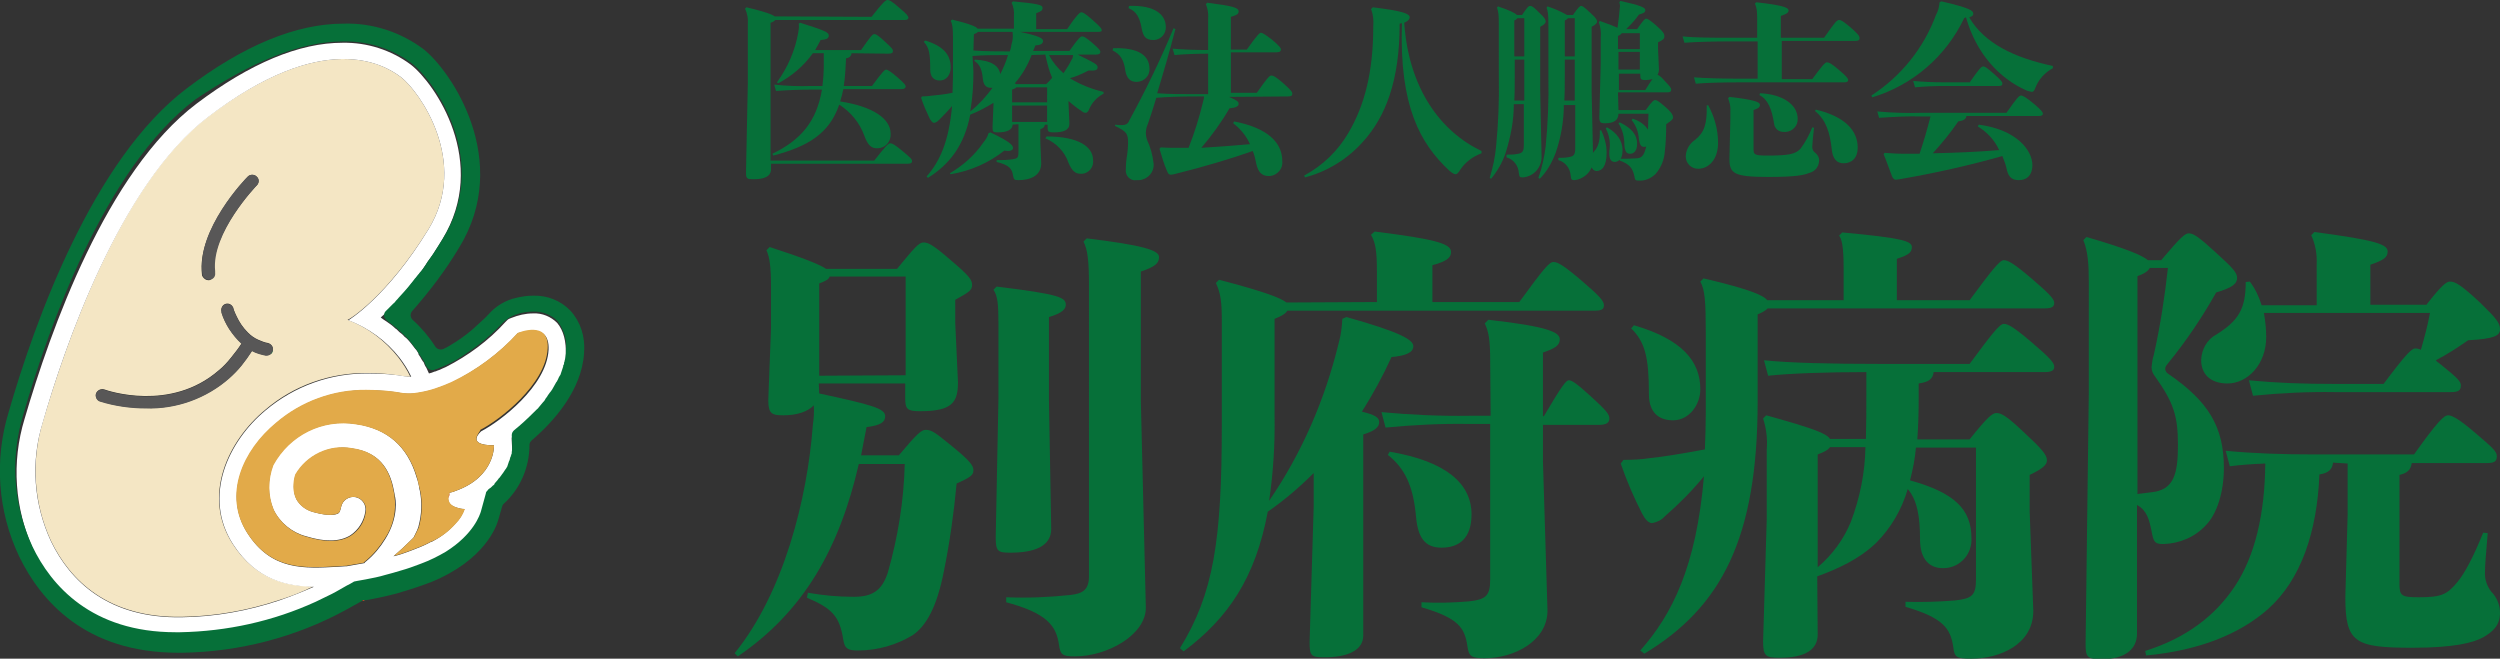 <?xml version="1.0" encoding="utf-8"?>
<!-- Generator: Adobe Illustrator 26.0.3, SVG Export Plug-In . SVG Version: 6.00 Build 0)  -->
<svg version="1.1" id="レイヤー_1" xmlns="http://www.w3.org/2000/svg" xmlns:xlink="http://www.w3.org/1999/xlink" x="0px"
	 y="0px" viewBox="0 0 549.6 144.8" style="enable-background:new 0 0 549.6 144.8;" xml:space="preserve">
<rect x="0" y="0" width="549.6" height="144.8" fill="#333333" stroke="none"/>
<style type="text/css">
	.st0{fill:#067039;}
	.st1{fill:#F4E6C4;}
	.st2{fill:#E2A64A;}
	.st3{fill:#067039;}
	.st4{fill:#FFFFFF;}
	.st5{fill:#D61518;}
	.st6{fill:#E2AA49;}
	.st7{fill:#585757;}
</style>
<g id="レイヤー_2_00000183216395993555407080000014879398033490797988_">
	<g id="レイヤー_1-2">
		<g>
			<path class="st0" d="M191.6,3.7c2.5-3.2,3.1-3.7,3.5-3.7s0.9,0.2,2.7,1.8c1.6,1.3,1.9,1.8,1.9,2.1s-0.2,0.5-0.9,0.5h-28.4
				c-0.1,0.2-0.4,0.4-1,0.6v30.3h22.8c2.5-3.2,3.1-3.8,3.5-3.8s0.9,0.2,2.7,1.7s2.1,1.8,2.1,2.2s-0.2,0.6-1,0.6h-30v1.2
				c0,1.6-1.5,2.2-3.8,2.2c-1.5,0-1.7-0.1-1.7-1.5l0.4-19.6v-13c0.1-1.2-0.1-2.3-0.6-3.4l0.3-0.3c4.2,1,5.7,1.6,6.2,2L191.6,3.7z
				 M187.2,11.7c0,0.6-0.6,1.1-1.2,1.1c-0.1,2-0.2,4.1-0.5,6.1h6.2c2.2-3,2.8-3.6,3.1-3.6s1,0.4,2.5,1.7c1.5,1.3,1.8,1.7,1.8,2
				s-0.2,0.6-1,0.6h-12.7c-0.2,0.9-0.4,1.8-0.7,2.7c7.2,1.1,11.1,3.8,11.1,7.1c0.1,1.7-1.1,3.1-2.8,3.2c-0.1,0-0.1,0-0.2,0
				c-1.2,0-2-0.6-2.8-2.8c-1-2.8-3-5.2-5.5-6.8c-2.2,6.4-6.9,9.2-14.5,11.2l-0.2-0.4c6.2-3,9.7-7,10.9-14.1h-2.3
				c-2.6,0-5.2,0.1-7.8,0.3l-0.4-1.4c2.7,0.3,5.5,0.4,8.2,0.3h2.4c0.2-1.6,0.3-3.1,0.3-4.7c0-0.8,0-1.6,0-2.5h-2.4
				c-2,2.8-4.6,5-7.6,6.6l-0.3-0.2c2.4-3.3,4-7,4.7-11c0.1-0.6,0.2-1.3,0.1-1.9l0.3-0.2c5.4,1.7,6.3,2.1,6.3,2.8s-0.6,0.9-1.8,1
				c-0.4,0.8-0.8,1.5-1.2,2.2h10.1c2.1-3,2.5-3.5,2.9-3.5s0.9,0.3,2.4,1.7s1.7,1.6,1.7,2s-0.2,0.6-1,0.6L187.2,11.7z"/>
			<path class="st0" d="M222.6,27.4c0,1.2-1.4,1.7-3.2,1.7c-1.1,0-1.2-0.1-1.2-1.2l0.2-4.8v-0.5c-1.6,1-3.3,1.9-5.1,2.6
				c-1.3,6.7-4.5,10.9-9.3,13.9l-0.3-0.3c2.8-3.2,4.9-7.5,5.6-15.5c-1,1.2-1.9,2.1-2.9,3.1c-0.3,0.3-0.7,0.6-1.1,0.6
				c-0.3,0-0.6-0.4-0.9-0.9c-0.7-1.5-1.4-3-1.9-4.6l0.2-0.3c0.8,0,1.6-0.1,2.4-0.2c0.8-0.1,2.4-0.2,4.3-0.6c0-1.1,0.1-2.3,0.1-3.5
				V8.2c0-1.9-0.1-2.9-0.5-3.6l0.3-0.3c4.1,1,5.4,1.6,5.6,2h8V3.5c0.1-1-0.1-2-0.5-2.9l0.3-0.3c5.5,0.5,6.5,0.8,6.5,1.4
				s-0.3,0.8-1.4,1.2v3.5h6.8c2-3,2.8-3.7,3.1-3.7s0.7,0.1,2.5,1.7s2,1.9,2,2.2S242.1,7,241.4,7h-17.2c4.2,0.9,5.1,1.4,5.1,2
				s-0.5,0.9-1.7,1c-0.1,0.4-0.3,0.8-0.5,1.2h8c2.1-3,2.5-3.2,2.8-3.2s0.8,0.2,2.2,1.4c1.6,1.4,1.8,1.7,1.8,2s-0.2,0.6-1,0.6h-4
				c3.9,1.9,4.4,2.2,4.4,2.8s-0.5,0.8-2,0.7c-1.3,0.7-2.7,1.3-4.1,1.7c2.3,1.4,4.8,2.4,7.4,3v0.4c-1.5,0.8-2.6,2-3.2,3.5
				c-0.2,0.5-0.5,0.7-0.7,0.7c-0.3,0-0.6-0.1-0.8-0.3c-1.1-0.7-2.1-1.5-3-2.3v0.5l0.2,4.5c0,1.4-1.3,1.9-3.4,1.9
				c-1.3,0-1.4-0.2-1.4-1.2v-0.5h-0.6c-0.1,0.5-0.3,0.8-1,1V31l0.2,4.9c0,2.8-2.5,3.7-5,3.7c-0.9,0-1-0.1-1.2-1
				c-0.2-1.5-0.8-2.3-3.6-3v-0.4c1.5,0,2.2,0,3.6-0.2c1-0.2,1.2-0.3,1.2-1.7v-6L222.6,27.4z M203.4,8.9c4.2,1.3,5.6,3.3,5.6,5.9
				c0,1.6-0.9,2.9-2.4,2.9c-1.3,0-2.1-0.8-2.1-2.4c0-3.4-0.2-4.8-1.4-6.1L203.4,8.9z M208.8,38.1c2.9-1.7,5.5-4,7.4-6.8
				c0.5-0.6,0.9-1.2,1.1-2l0.4-0.2c4.1,1.9,5,2.8,5,3.4s-0.7,0.8-1.9,0.6c-3.4,2.7-7.5,4.5-11.8,5.2L208.8,38.1z M214,15.8
				c0,2.9-0.2,5.8-0.7,8.7c1.9-1.5,3.5-3.3,4.9-5.2c-0.1,0-0.2,0-0.4,0c-0.9,0-1.5-0.5-1.7-1.7c-0.2-2.2-0.6-3.4-1.9-4.2l0.1-0.3
				c3.6,0.2,5.3,1.3,5.6,3.2c0.7-1.4,1.3-2.8,1.7-4.2c-2.6,0-5.2,0-7.8,0.2L214,15.8z M214,11.1c2.7,0.2,5.3,0.2,8,0.2
				c0.2-0.5,0.3-1.1,0.4-1.7c0.3-0.8,0.3-1.7,0.2-2.6H215c-0.3,0.3-0.6,0.4-0.9,0.5L214,11.1z M230.2,19.2h-6.8
				c-0.1,0.2-0.4,0.3-0.9,0.5v2.8h7.7V19.2z M222.5,23.2v3.6h7.7v-3.6L222.5,23.2z M226.8,12.1c-0.9,2.3-2.1,4.4-3.7,6.2
				c0.1,0.1,0.2,0.1,0.3,0.2h6.6c0.6-0.6,1-1,1.3-1.4c-0.7-1.6-1.1-3.3-1.5-5.1L226.8,12.1z M230.1,30c6.9,0,10.2,2.2,10.2,5.2
				c0.2,1.4-0.8,2.8-2.3,3c-0.1,0-0.3,0-0.4,0c-1.1,0-1.9-0.5-2.7-2.4c-0.8-2.4-2.7-4.4-5.1-5.4L230.1,30z M230.6,12.1
				c0.8,1.5,1.9,2.9,3.2,4c0.7-1,1.3-2,1.8-3c0.2-0.3,0.3-0.6,0.3-1H230.6z"/>
			<path class="st0" d="M244.7,10.6c5.7-0.2,8,1.7,8,4.5c0.1,1.5-1.1,2.8-2.7,2.9c-0.1,0-0.2,0-0.2,0c-1.3,0-2.1-0.8-2.4-2.4
				c-0.3-2.4-1.1-3.7-2.8-4.5L244.7,10.6z M270.2,21.3c1.6,0.7,2.1,1,2.1,1.5s-0.5,0.9-2,1c-1.8,3.1-3.9,6-6.2,8.7
				c3.6-0.2,7.1-0.5,10.7-0.8c-0.8-1.8-2.1-3.4-3.7-4.6l0.2-0.4c7.3,1.4,10.6,4.6,10.6,8.7c0.2,1.6-1,3.1-2.7,3.3
				c-0.1,0-0.2,0-0.3,0c-1.5,0-2.3-0.9-2.7-2.6c-0.2-1-0.4-2-0.8-2.9c-5.1,1.8-10.9,3.5-16.9,5c-0.4,0.1-0.7,0.2-1.1,0.2
				c-0.4,0-0.6-0.2-0.8-0.7c-0.7-1.6-1.2-3.3-1.7-5l0.3-0.3c1.2,0.1,2.5,0.1,4,0.1c0.7,0,1.4,0,2.1,0c1.3-3.3,2.4-6.8,3.2-10.2
				c0.1-0.4,0.2-0.7,0.2-1.1H263c-3.4,0-6.4,0.1-8.8,0.3c-0.6,2-1.2,3.9-1.8,5.6c-0.3,0.7-0.5,1.4-0.5,2.1c0,0.5,0.1,0.9,0.2,1.4
				c0.8,1.7,1.3,3.5,1.5,5.3c0.2,1.9-1.2,3.5-3.1,3.7c-0.2,0-0.4,0-0.6,0c-1.2,0.2-2.2-0.6-2.4-1.8c0-0.2,0-0.3,0-0.5
				c0-1.1,0.1-2.2,0.3-3.3c0.1-0.8,0.2-1.7,0.2-2.5c0-2-0.2-2.6-2.9-3.8l0.1-0.3c0.5,0.1,1.1,0.1,1.6,0.1c0.6,0,1.2-0.3,1.4-0.9
				c3.6-6.6,6.9-13.4,9.8-20.4l0.4,0.2c-1.4,5.4-2.8,10.1-4,14.1c2.5,0.2,5.3,0.2,8.4,0.2h2.8v-8.9c-2.7,0-5.1,0.1-7.4,0.3l-0.4-1.4
				c2.4,0.2,5,0.3,7.8,0.3V4.1c0.1-1.1-0.1-2.2-0.5-3.2l0.3-0.3c5.6,0.7,6.9,1.1,6.9,1.9c0,0.5-0.3,0.8-1.7,1.2v7.2h3.5
				c2.2-3.1,2.8-3.7,3.1-3.7s1,0.4,2.4,1.5c1.8,1.5,2,1.9,2,2.2s-0.2,0.6-1,0.6h-10v8.9h5.7c2.3-3.3,2.8-3.8,3.2-3.8s1,0.3,2.5,1.6
				c1.8,1.6,2.1,2,2.1,2.4s-0.2,0.6-1,0.6L270.2,21.3z M248.2,1.3c5.7-0.2,8.1,1.9,8.1,4.7c0,1.5-1.1,2.7-2.6,2.8c0,0-0.1,0-0.1,0
				c-1.8,0-2.3-0.9-2.6-2.5c-0.4-2.3-1.1-3.8-2.9-4.5L248.2,1.3z"/>
			<path class="st0" d="M301.8,1.6c6.5,0.8,8.1,1.4,8.1,2.2c0,0.4-0.4,0.9-1.2,1.2c1,14.5,8,23.9,17,28.2v0.5
				c-1.9,0.7-3.5,1.9-4.6,3.5c-0.5,0.8-0.8,1.1-1.1,1.1s-0.7-0.2-1.4-0.8c-6.3-5.9-11-14-10.4-32.4l-0.5,0.1c0,12.6-3.1,20.5-8.1,26
				c-3.4,3.8-7.8,6.5-12.7,7.8l-0.2-0.4c4.1-2.2,7.5-5.5,9.8-9.5c3.5-6,5.4-13.3,5.4-23.3c0.1-1.3,0-2.6-0.5-3.8L301.8,1.6z"/>
			<path class="st0" d="M332.8,22.9c0,3.6-0.7,7.2-1.8,10.7c-0.7,2.1-1.8,4-3.2,5.7l-0.3-0.2c0.7-2.3,1.2-4.6,1.4-6.9
				c0.5-5.1,0.7-10.2,0.6-15.3V5.6c0-2.5-0.1-3.1-0.4-3.9l0.2-0.3c2.7,0.9,3.8,1.5,4.2,1.9h1.1c1.1-1.6,1.4-2,1.8-2s0.7,0.2,2,1.5
				c1.1,1,1.4,1.5,1.4,1.9s-0.3,0.7-1.2,1.2v14.1l0.3,14.5c0,2.3-1.7,4.3-4.1,4.5c-0.7,0-0.8-0.1-0.9-1c-0.1-1.6-1.2-3-2.7-3.4V34
				c0.9,0,1.7,0,2.6-0.2c0.9-0.2,1.2-0.5,1.2-2v-8.9H332.8z M335.1,13.1H333v3.4c0,2.1,0,4-0.1,5.6h2.2L335.1,13.1z M335.1,4h-1.5
				c-0.2,0.2-0.4,0.4-0.7,0.5v7.9h2.2V4z M343.8,22.9c0,3.6-0.6,7.2-1.8,10.7c-0.8,2.1-1.9,4.1-3.5,5.7l-0.3-0.2
				c0.8-2.2,1.3-4.6,1.6-6.9c0.5-5.1,0.7-10.2,0.6-15.3V5.6c0-2.5-0.1-3.1-0.4-3.9l0.2-0.3c1.5,0.5,2.9,1.1,4.3,1.9h1.3
				c1.1-1.6,1.5-2,1.8-2s0.6,0.2,2,1.5c1.1,1,1.5,1.5,1.5,1.9s-0.3,0.7-1.2,1.2v14.1l0.3,13.6c0.1-0.1,0.2-0.2,0.3-0.4
				c0.8-0.8,1.3-2.3,1.2-4.5l0.3-0.1c0.7,1.5,1.2,3.2,1.2,4.9c0,3.1-1,4.1-2.3,4.1c-0.5-0.1-0.8-0.4-1-0.8c-0.6,1.5-2.1,2.6-3.7,2.8
				c-0.7,0-0.8-0.1-0.9-1c-0.1-1.6-1.2-3-2.7-3.4v-0.5c0.8,0,1.6,0,2.5-0.2c0.9-0.2,1.2-0.5,1.2-2v-9.4H343.8z M346.2,13.1h-2.2v3.4
				c0,2.1,0,4-0.1,5.6h2.3V13.1z M346.2,4h-1.5c-0.2,0.2-0.4,0.4-0.7,0.5v7.9h2.2V4z M355.8,24.2h6c1.4-2,1.8-2.2,2.1-2.2
				s0.7,0.2,2.2,1.5s1.7,1.9,1.7,2.3s-0.3,0.7-1.5,1.5c0,1.9-0.1,4.4-0.3,5.9c-0.1,1.8-0.8,3.6-2,5c-1,1-2.3,1.6-3.8,1.5
				c-0.6,0-0.8-0.1-0.9-1c-0.4-1.7-1-2.6-3.2-3.4l0-0.2c-0.3,0.3-0.7,0.5-1.1,0.5c-1,0-1.3-0.9-1.2-2.4c0.3-1.7,0-3.5-0.8-5l0.3-0.2
				c2.2,1.2,3.4,3,3.4,5c0,0.7-0.1,1.3-0.4,1.9c1.2,0,2.4,0,3.6-0.1c1.2-0.1,1.6-0.9,2-2.6c-0.1,0-0.2,0.1-0.4,0.1
				c-0.8,0-1-0.5-1.2-1.7c-0.1-1.5-0.6-3-1.6-4.2l0.2-0.3c1.4,0.4,2.6,1.2,3.4,2.4c0-1.2,0.1-2.6,0.1-3.5h-6.6c0,1.4-1,2.1-2.9,2.1
				c-1.1,0-1.3-0.2-1.3-1.4l0.3-11.7V8.3c0.1-1.1,0-2.3-0.4-3.4l0.2-0.3c2,0.7,3.2,1.2,3.9,1.5c0.2-1.5,0.4-3,0.5-4.4
				c0.1-0.4,0-0.8-0.1-1.2l0.2-0.3c4.6,1,5.5,1.5,5.5,2s-0.3,0.7-1.4,1c-0.8,1.2-1.8,2.2-2.8,3.2h2.4c1.4-2,1.7-2.3,2-2.3
				s0.8,0.3,2.2,1.5c1.7,1.5,1.8,1.9,1.8,2.4s-0.3,0.8-1.4,1.3v1.3l0.2,4.7c0,0.4-0.1,0.8-0.3,1.1c0.5,0.3,1,0.7,1.4,1.2
				c1.3,1.4,1.6,1.7,1.6,2.1s-0.2,0.6-0.8,0.6h-10.9L355.8,24.2z M360.5,10.7V7.3h-4c-0.1,0.2-0.3,0.4-0.8,0.6v2.9H360.5z
				 M355.8,15.3h4.7v-3.9h-4.7V15.3z M355.8,19.8h5.9c0.8-1.2,1.2-2,1.6-2.4c-0.5,0.1-1,0.2-1.5,0.2c-1.1,0-1.2-0.2-1.2-1.2v-0.2
				h-4.7V19.8z M356.1,26.9c2.4,1.2,3.8,2.5,3.8,4.8c0,1.4-0.7,2.1-1.5,2.1s-1.2-0.4-1.3-2c0-1.7-0.4-3.3-1.3-4.7L356.1,26.9z"/>
			<path class="st0" d="M401,8.3c2.4-3.4,2.8-3.9,3.3-3.9s0.9,0.3,2.5,1.6c1.7,1.5,2,1.9,2,2.4c0,0.4-0.2,0.6-1,0.6h-16.1v8.4h6.7
				c2-2.7,2.8-3.7,3.2-3.7s1,0.2,2.7,1.7c1.7,1.4,2,1.9,2,2.2s-0.2,0.5-0.9,0.5H383c-4.3,0-8,0.1-10.2,0.3l-0.4-1.4
				c2.4,0.2,6.1,0.3,10.6,0.3h3.4V9.1h-6.2c-3.2,0-7.4,0.1-9.9,0.3L369.9,8c2.8,0.3,7,0.3,10.2,0.3h6.2V4.4c0-2-0.1-2.8-0.5-3.6
				l0.3-0.3c5.4,0.6,7.1,1.1,7.1,1.8c0,0.5-0.5,0.8-1.7,1.2v4.8H401z M375.5,23.1c1.4,2.5,2.2,5.4,2.2,8.3c0,3.6-2,5.7-4.4,5.7
				c-1.5,0-2.7-1.2-2.7-2.7c0-0.1,0-0.1,0-0.2c0.1-1.4,0.9-2.7,2.1-3.5c2-1.6,2.6-3.5,2.5-7.5L375.5,23.1z M398.8,28.1
				c-0.2,1.4-0.3,2.8-0.4,4.2c0,0.6,0.3,1.1,0.8,1.4c0.5,0.5,0.8,1.1,0.7,1.8c-0.1,1.2-0.9,2.2-2.1,2.5c-1.3,0.5-2.9,0.9-9.1,0.9
				c-7.6,0-8.5-0.8-8.5-4l0.2-8.6v-1.7c0.1-1-0.1-2-0.5-3l0.3-0.3c5.2,0.6,6.7,1.1,6.7,1.7s-0.3,0.8-1.4,1.2v8.6
				c0,1.2,0.2,1.4,3.1,1.4c4.6,0,6.2-0.3,7.3-1.6c1-1.4,1.9-3,2.5-4.6L398.8,28.1z M386.9,20.5c5,0.2,8.3,2.5,8.3,5.6
				c0.1,1.5-1.1,2.8-2.6,2.9c-0.1,0-0.2,0-0.3,0c-1.2,0.1-2.2-0.7-2.3-1.9c-0.5-3.1-1.3-5.2-3.2-6.2L386.9,20.5z M399.2,24.1
				c6.3,1.5,9.2,4.5,9.2,8.4c0,2.2-1.3,3.4-3.1,3.4c-1.5,0-2.4-1-2.6-3c-0.4-3.8-1.3-6.6-3.7-8.5L399.2,24.1z"/>
			<path class="st0" d="M431.8,4c-4,8.4-11.3,14.7-20.2,17.4l-0.2-0.4c6.5-4.2,11.5-10.4,14.2-17.7c0.5-0.9,0.7-1.8,0.8-2.8l0.4-0.2
				c6.5,1.5,7,2.1,7,2.7c0,0.3-0.1,0.6-0.9,0.8c3.3,5.7,9.9,8.9,18.4,10.7V15c-1.7,0.9-3.1,2.4-3.8,4.2c-0.3,0.8-0.5,1-0.8,1
				c-0.5-0.1-1-0.2-1.4-0.4c-5.7-2.6-10.8-7.9-13.1-16L431.8,4z M432.3,25.5c-0.1,0.7-0.6,1-1.8,1.2c-1.7,2.5-3.6,4.8-5.6,7
				c4.9-0.1,9.7-0.3,14.6-0.7c-1-2.2-2.7-4-4.7-5.2l0.2-0.4c8.4,1.1,11.8,5.7,11.8,8.9c0,2-1,3.3-3,3.3c-1.4,0-2.2-0.6-2.6-2.2
				c-0.2-1.1-0.6-2.1-1-3.1c-7.4,2.1-15,3.8-22.6,5.1c-0.2,0-0.5,0.1-0.8,0.1c-0.3,0-0.5-0.1-0.8-0.6c-0.6-1.5-1.3-3.6-1.9-5
				l0.2-0.3c1.5,0.1,2.6,0.2,4.2,0.2h3.5c0.9-2.7,1.7-5.4,2.4-8.2h-1.9c-3.1-0.1-6.2,0.1-9.4,0.3l-0.4-1.4c3.2,0.3,6.5,0.4,9.7,0.3
				h18.7c2.3-3.3,2.8-3.8,3.2-3.8s1.1,0.4,2.8,1.8s2,1.9,2,2.2s-0.2,0.5-0.9,0.5L432.3,25.5z M433.1,18c2-2.9,2.5-3.4,2.9-3.4
				s0.9,0.4,2.3,1.6c1.6,1.4,1.9,1.8,1.9,2.2s-0.3,0.5-0.8,0.5h-12c-2.1,0-4.3,0.1-6.4,0.3l-0.4-1.4c2.3,0.2,4.5,0.3,6.8,0.3H433.1z
				"/>
		</g>
		<g>
			<path class="st0" d="M180.1,86.5c11.6,2.5,14.5,3.3,14.5,5c0,1.3-1,2-4.1,2.4c-0.4,2.1-0.8,4.2-1.2,6.2h8.3
				c4.1-4.9,5-5.6,5.9-5.6c1.3,0,2,0.5,5.8,3.6s4.7,4.2,4.7,5.3s-0.8,1.6-3.7,2.9c-0.6,6.5-1.5,12.9-2.8,19.3
				c-1.5,7.7-3.8,11.9-6.8,14c-3.6,2.2-7.8,3.4-12.1,3.4c-2.2,0-2.9-0.4-3.2-2.3c-0.8-5.1-2.3-6.9-8-9.3l0.2-1.1
				c3.3,0.6,6.7,0.9,10.1,0.9c4,0,6.2-1.3,7.5-5.4c2.2-7.7,3.5-15.7,3.7-23.8h-10.1c-4.3,18.7-12.2,32.5-26.6,42.3l-0.7-0.7
				c10.8-13.3,16-34,17.2-50.2c0.2-1.4,0.3-2.8,0.2-4.3c-1.3,1.4-3.7,2.2-6.7,2.2c-2.6,0-3.3-0.4-3.3-3.4l0.6-15.7v-9
				c0-4.6-0.3-6.6-1-8.2l0.7-0.7c7.7,2.5,11.1,3.9,12.4,4.8h15.6c3.8-4.6,4.8-5.8,5.8-5.8s2,0.4,5.9,3.8c4.3,3.6,4.8,4.5,4.8,5.5
				c0,1.2-0.6,1.6-3.7,3.3V71l0.6,13c0,4.4-1.2,6.4-8.3,6.4c-2.8,0-3.3-0.4-3.3-2.9v-3.2h-19L180.1,86.5z M199.1,82.5V60.8h-16.7
				c-0.2,0.6-0.9,1-2.3,1.5v20.3L199.1,82.5z M219.5,87.6V71.1c0-4.3-0.2-6.1-1.1-7.4l0.7-0.7c13.9,1.7,15.2,2.4,15.2,4
				c0,0.9-0.7,1.8-3.7,2.7v18.2l0.5,28.4c0,3.9-3.9,5.2-9,5.2c-2.8,0-3.2-0.3-3.2-3.5L219.5,87.6z M251.9,133.6
				c0,6-8.5,10.7-15.6,10.7c-2.8,0-3.2-0.4-3.5-2.6c-0.6-4.1-2.6-6.9-11.6-9.3v-1.1c4.7,0.2,9.4,0,14.1-0.5c2.7-0.3,4.1-1.1,4.1-4.1
				V62.8c0-5.7-0.3-7.8-1.2-9.7l0.7-0.7c12.3,1.5,15.9,2.6,15.9,4.1c0,1.3-0.7,2.1-4,3.2v28.4L251.9,133.6z"/>
			<path class="st0" d="M302.7,66.4v-6.8c0-4.4-0.3-6.2-1.3-8l0.8-0.7c13.6,1.7,16.8,2.7,16.8,4.5c0,1.1-0.7,2-4.1,2.9v8.1h19.1
				c5.4-7.4,6.6-8.8,7.5-8.8s2.1,0.6,6.2,4.1s4.9,4.5,4.9,5.4s-0.5,1.2-2.1,1.2h-67.5c-0.4,0.7-1.3,1.2-2.8,1.8v21.5
				c0.1,6.2-0.3,12.4-1.2,18.5c7.2-10.5,12.3-22.3,15.3-34.7c0.5-1.7,0.7-3.5,0.8-5.3l0.9-0.4c11.8,3.3,14.7,5,14.7,6.4
				s-1.6,2.1-4.8,2.4c-1.9,4.2-4.1,8.2-6.5,12c2.9,0.7,3.8,1.3,3.8,2.3s-0.8,1.9-3.5,2.7v44.2c0,3.3-3.5,4.8-8.5,4.8
				c-3,0-3.3-0.3-3.3-3.4l0.9-29.7v-7.4c-3.1,3.1-6.5,6-10.1,8.5c-2.7,14.5-8.7,23.4-18.5,30.7l-0.8-0.7c7.4-12,9.2-23.7,9.2-49v-23
				c0-4-0.2-5.9-1.3-8.3l0.7-0.7c9.9,2.6,13.6,4,14.8,5L302.7,66.4z M327.6,79.2c0-4.3-0.3-6.3-1.2-8.1l0.8-0.8
				c13.4,1.5,15.7,2.8,15.7,4.3c0,1.3-1,2-3.7,2.9v14h0.2c4-6.8,4.9-7.9,5.5-7.9s1.5,0.5,4.9,3.6s4,3.9,4,4.8s-0.6,1.4-2.3,1.4
				h-12.3v8l1,32.8c0,6.8-7.4,10.5-13.8,10.5c-2.9,0-3.5-0.4-3.8-2.6c-0.6-4.1-1.9-6.2-10.1-8.6v-1.1c3.5,0.2,7,0.1,10.5-0.2
				c3.6-0.4,4.6-1.2,4.6-4.7V93.2H323c-6.2-0.1-12.3,0.2-18.4,0.8l-0.9-3.4c6.4,0.6,12.9,0.9,19.3,0.8h4.7L327.6,79.2z M305.5,99.3
				c12.4,2.1,18,7,18,13.8c0,5.2-2.7,7.3-6.6,7.3c-3.7,0-5.2-2.3-5.6-6.8c-0.6-6.8-2.5-10.7-6.2-13.6L305.5,99.3z"/>
			<path class="st0" d="M405.3,58.7c0-4.4-0.4-6.2-1-6.9l0.7-0.7c13.1,1.2,15.3,1.9,15.3,3.2c0,1.1-0.5,1.7-3.3,2.6v9.1h16
				c4.8-6.5,6.6-8.8,7.5-8.8s2.1,0.6,6.2,4.1s4.9,4.5,4.9,5.3s-0.5,1.2-2.1,1.2h-60.9c-0.6,0.6-1.4,1-2.2,1.3v19.1
				c0,30.2-8,45.3-24.9,55.5l-0.9-0.7c7-7.9,12.3-18.4,14-38.3c-2.6,3.2-5.5,6.1-8.6,8.8c-0.7,0.8-1.7,1.3-2.8,1.5
				c-0.8,0-1.6-0.9-2.2-2.1c-1.8-3.5-3.4-7.2-4.7-11l0.6-0.8c2,0,4-0.1,5.9-0.4c2.2-0.2,6.7-0.9,12-1.9c0.1-2.6,0.2-5.2,0.2-8V73
				c0-6.7-0.2-9.3-1.2-11.1l0.7-0.7c10.3,2.4,13.3,3.8,14,4.8h16.8L405.3,58.7z M359.2,71.5c10.6,3.1,14.6,7.9,14.6,14.1
				c0,3.3-2.4,6.8-6,6.8c-3.3,0-5.3-1.9-5.3-5.7c0-8-0.8-11.5-3.9-14.5L359.2,71.5z M399.6,139.5c0,3.4-2.9,5.1-8.3,5.1
				c-3.1,0-3.7-0.3-3.7-3.6l0.8-26.9V98.8c0.2-2.3-0.1-4.6-0.8-6.8l0.7-0.7c10.4,2.9,13.3,4,14,5.2h7.9c0.1-3.3,0.1-6.5,0.1-9.6
				v-5.1c-9.1,0-16.9,0.3-21.6,0.8l-0.9-3.4c5.8,0.6,14.7,0.8,25.2,0.8H433c4.8-6.5,6.6-8.8,7.5-8.8s2.1,0.6,6.2,4.1
				s4.9,4.5,4.9,5.3s-0.5,1.2-2.1,1.2h-24.4c-0.2,1.6-1.2,2.2-3.3,2.5v3.4c0,3.2-0.1,6.2-0.3,8.9H433c3.9-4.9,5-5.8,5.9-5.8
				c1.1,0,2.3,0.7,6,4.2c4,3.7,5.1,5,5.1,6.2c0,0.9-0.8,1.8-3.8,3.2v8l0.8,21.9c0,7.4-7.4,10.5-13.6,10.5c-3.5,0-3.7-0.4-4-2.6
				c-0.6-4.1-2.3-6.4-10.5-8.8v-1.1c3.6,0.1,7.3,0,10.9-0.3c3.7-0.4,4.6-1.1,4.6-4.6v-29h-13.2c-0.2,2.4-0.7,4.9-1.3,7.2
				c9.7,2.7,13.5,6.3,13.5,12.7c0.2,3.5-2.5,6.5-6,6.6c-0.1,0-0.2,0-0.3,0c-2.9,0-5-1.9-5-6.3c0-5-0.6-8.6-2.7-11.1
				c-1.3,4.5-3.7,8.6-7,11.9c-3.7,3.5-8.2,5.6-12.9,7.3L399.6,139.5z M399.6,124.7c3.2-2.7,5.7-6.1,7.3-10c2-5.3,3.1-10.8,3.2-16.4
				h-7.8c-0.4,0.6-1.1,1-2.7,1.6V124.7z"/>
			<path class="st0" d="M475.2,57.1c4.3-5.1,5.2-5.8,6-5.8c1,0,2.2,0.8,5.8,4.1c4.1,3.7,4.8,4.6,4.8,5.7c0,1.4-1.3,2.2-4.6,3.2
				c-3.1,5.5-6.6,10.7-10.6,15.6c-0.5,0.6-0.6,0.8-0.6,1.3c0.1,0.4,0.3,0.8,0.7,1c8.7,6,12.2,11.5,12.2,20.7c0,5-1.4,10-4,12.6
				c-2.4,2.6-5.8,4-9.3,4.1c-1.7,0-2.1-0.3-2.5-2.3c-0.6-3.3-1.2-5.1-3.3-6.3v28.3c0,3.4-2.6,5.6-7.7,5.6c-3.3,0-3.6-0.4-3.6-3.4
				l0.7-55V61.9c0-3.8-0.2-6.7-1.2-9.1l0.7-0.7c8.6,2.5,12.2,4,13.5,5.1H475.2z M472.6,58.9c-0.3,0.6-1,1.2-2.7,1.8v47.9
				c1.8-0.2,3.1-0.4,3.9-0.5c4-0.8,5-3.8,5-10.2s-0.9-9.3-5-15.1c-0.5-0.6-0.8-1.3-0.8-2.1c0.1-0.9,0.2-1.8,0.5-2.7
				c1.4-6.3,2.4-12.7,3.1-19.1H472.6z M512.9,101.7c-0.2,1.6-1.1,2.3-3,2.6c-0.5,12.5-4,23.1-11.3,29.6c-6.1,5.4-15,9.1-26.8,10.2
				l-0.2-1c8.9-2.8,15.3-7.6,19.7-14.2s6.6-15.8,6.7-27c-2.8,0.1-5.4,0.3-7.8,0.6l-0.9-3.4c6.2,0.6,12.5,0.8,19.8,0.8h21.6
				c5.2-7.3,6.6-8.6,7.5-8.6s2.5,0.9,6,3.9c4,3.4,4.7,4.1,4.7,5.1c0,1.2-0.6,1.5-2.3,1.5h-16.4c-0.2,1.4-0.9,2.2-2.7,2.6v24
				c0,2.5,0.4,2.9,4.1,2.9c5,0,6.3-0.5,8.6-3.3c1.7-2,3.7-5.9,5.7-10.9l1,0.1c-0.4,4.7-0.6,7.1-0.6,8.5c-0.1,1.6,0.4,3.1,1.4,4.4
				c1.2,1.2,1.9,2.9,1.9,4.6c0,2.8-1.6,4.2-3.7,5.4s-6.5,2.3-15.5,2.3c-12.8,0-14.8-1.1-14.8-11.2l0.5-17.9v-11.4L512.9,101.7z
				 M533.5,66.9c3.2-4.1,4.3-5,5.1-5c1.1,0,2.3,0.6,6.6,4.6c3.6,3.5,4.4,4.5,4.4,5.9s-1.3,2.1-7,2.4c-2.3,1.6-4.6,3.1-7.1,4.4
				c0.2,0.3,0.5,0.5,0.8,0.7c4,3.2,4.7,4,4.7,4.8c0,1.2-0.6,1.5-2.3,1.5h-25.3c-6.1-0.1-12.1,0.2-18.1,0.8l-0.9-3.4
				c6.2,0.6,11.8,0.8,19,0.8h10.6c5.1-6.8,6.2-7.8,7-7.8c0.4,0,0.8,0.1,1.2,0.3c0.8-2.7,1.5-5.4,2-8.1h-36.5
				c0.3,1.7,0.5,3.5,0.5,5.3c0,6-4.1,10.2-8.5,10.2c-3.5,0-5.8-1.8-5.8-5.2c0.1-2.3,1.3-4.5,3.4-5.6c4.8-3,6.4-5.6,6.4-11.5l0.9-0.1
				c1.2,1.6,2,3.3,2.6,5.2h12.1V58c0.1-2.2-0.3-4.3-1.2-6.3l0.7-0.7c13.5,1.8,16.1,2.7,16.1,4.3c0,1.3-0.9,1.9-3.8,2.9v8.8H533.5z"
				/>
		</g>
		<path class="st1" d="M59.5,77.9c0.2-0.2,0.4-0.5,0.5-0.8l0,0C59.9,77.4,59.7,77.7,59.5,77.9z M98.6,109.5c0.1-0.3,0.2-0.7,0.2-1
			C98.6,108.8,98.6,109.2,98.6,109.5z"/>
		<path class="st1" d="M59.5,77.9c0.2-0.2,0.4-0.5,0.5-0.8l0,0C59.9,77.4,59.7,77.7,59.5,77.9z"/>
		<path class="st1" d="M94.2,50.4c9.1-14.9-2.1-30.4-6-33.4s-17-10.6-42.4,8.6C26.3,40.3,14.1,76.7,9.4,92.8
			c-2.6,8.6-2,17.9,1.8,26.1c4.2,8.7,12.6,17,28.8,16.7c7.3-0.1,14.5-1.4,21.4-3.7c2.6-0.8,5.1-1.8,7.5-3
			c-5.6-0.1-12.6-1.3-17.8-9.4c-6.7-10.5-1-22.6,7.2-29.4c6.3-5.4,14.3-8.2,22.6-8.1c2.8,0,5.6,0.3,8.4,0.8c-0.1,0-0.1,0,0,0h0.2
			c0.2,0,0.5,0,0.7,0c-0.7-1.5-1.6-2.9-2.6-4.2c-2.9-3.7-6.7-6.6-11.2-8.3C76.6,70.4,85,65.3,94.2,50.4z M54.5,38.8
			c0.5-0.5,1.4-0.5,1.9,0c0.6,0.5,0.6,1.4,0.1,1.9c0,0-0.1,0.1-0.1,0.1c-0.1,0.1-10.1,10.5-9.3,18.9c0,0.1,0,0.3,0,0.4
			c0,0.7-0.4,1.3-1.1,1.5c0,0-0.1,0-0.2,0c-0.5,0-0.9-0.3-1.2-0.7c-0.1-0.2-0.2-0.3-0.2-0.5C43.2,50.5,54.1,39.2,54.5,38.8z M60,77
			L60,77c-0.1,0.3-0.2,0.6-0.5,0.8c-0.3,0.2-0.6,0.3-0.9,0.3c-0.1,0-0.2,0-0.2,0c-1-0.2-2.1-0.5-3-1c-0.7,1.1-1.5,2.2-2.3,3.2
			c-0.8,1-1.8,2-2.7,2.8c-5,4.4-11.6,6.8-18.3,6.6c-3.4,0-6.9-0.5-10.1-1.5c-0.7-0.2-1.1-1-0.9-1.7c0.3-0.7,1-1.1,1.8-0.9
			c0.8,0.3,14.6,5,25.2-4.2c1-0.8,1.9-1.8,2.7-2.8c0.8-1,1.6-2,2.3-3.1c-1-0.9-1.9-2-2.7-3.2c-0.7-1.1-1.3-2.3-1.7-3.6
			c0-0.1,0-0.1,0-0.2c-0.2-0.7,0.2-1.5,0.9-1.7c0.6-0.2,1.3,0.1,1.6,0.7c0.1,0.1,0.1,0.2,0.1,0.3c0,0,0.2,0.7,0.7,1.7
			c0.6,1.3,1.4,2.5,2.5,3.6c0.7,0.7,1.4,1.2,2.3,1.6c0.7,0.3,1.4,0.6,2.1,0.7C59.6,75.6,60.1,76.2,60,77L60,77L60,77z"/>
		<path class="st1" d="M59.5,77.9c0.2-0.2,0.4-0.5,0.5-0.8l0,0C59.9,77.4,59.7,77.7,59.5,77.9z"/>
		<path class="st1" d="M60,77L60,77c-0.1,0.3-0.2,0.6-0.5,0.8C59.7,77.6,59.9,77.3,60,77z"/>
		<path class="st2" d="M98.6,109.5c0.1-0.3,0.2-0.7,0.2-1C98.6,108.8,98.6,109.2,98.6,109.5z M98.6,109.5c0.1-0.3,0.2-0.7,0.2-1
			C98.6,108.8,98.6,109.2,98.6,109.5z M98.6,109.5c0.1-0.3,0.2-0.7,0.2-1C98.6,108.8,98.6,109.2,98.6,109.5z M98.6,109.5
			c0.1-0.3,0.2-0.7,0.2-1C98.6,108.8,98.6,109.2,98.6,109.5z M98.6,109.5c0.1-0.3,0.2-0.7,0.2-1C98.6,108.8,98.6,109.2,98.6,109.5z
			 M98.6,109.5c0.1-0.3,0.2-0.7,0.2-1C98.6,108.8,98.6,109.2,98.6,109.5z M98.6,109.5c0.1-0.3,0.2-0.7,0.2-1
			C98.6,108.8,98.6,109.2,98.6,109.5z M79.9,131.9c-0.1,0.1-0.2,0.1-0.3,0.2c0.2,0,0.4-0.1,0.6-0.1L79.9,131.9z M98.6,109.5
			c0.1-0.3,0.2-0.7,0.2-1C98.6,108.8,98.6,109.2,98.6,109.5z M98.6,109.5c0.1-0.3,0.2-0.7,0.2-1C98.6,108.8,98.6,109.2,98.6,109.5z
			 M98.6,109.5c0.1-0.3,0.2-0.7,0.2-1C98.6,108.8,98.6,109.2,98.6,109.5z M98.6,109.5c0.1-0.3,0.2-0.7,0.2-1
			C98.6,108.8,98.6,109.2,98.6,109.5z"/>
		<path class="st3" d="M95.8,55.1c-0.4,0.7-0.9,1.3-1.3,1.9C94.9,56.4,95.3,55.8,95.8,55.1z M92.4,60l1.3-1.7
			C93.2,58.9,92.8,59.4,92.4,60z"/>
		<path class="st4" d="M122.5,71c-1.4-1.4-3.3-2.2-5.3-2.1c-1.7,0-3.3,0.4-4.8,1l-0.5,0.2c-0.2,0.1-0.3,0.2-0.4,0.3l-0.4,0.4
			c-3.7,4.1-8.2,7.4-13.1,9.9l-0.7,0.3c-0.4,0.2-0.8,0.4-1.2,0.5c-0.2,0.1-0.4,0.2-0.6,0.2c-0.4,0.2-0.8,0.3-1.2,0.4
			c-0.2-0.4-0.3-0.7-0.5-1.1l0,0c-0.1-0.2-0.2-0.4-0.3-0.5c-0.1-0.2-0.2-0.4-0.3-0.7s-0.1-0.2-0.2-0.3c-0.2-0.3-0.4-0.6-0.6-1
			l-0.4-0.6L92,77.7c-0.1-0.2-0.2-0.3-0.3-0.5l0,0c-0.1-0.2-0.3-0.4-0.4-0.5c-0.6-0.8-1.2-1.6-1.9-2.3L88.9,74
			c-0.3-0.4-0.7-0.7-1.1-1c-0.1-0.1-0.2-0.2-0.3-0.3c-0.1-0.1-0.1-0.1-0.2-0.2c-0.1-0.1-0.2-0.2-0.4-0.3c-0.6-0.6-1.3-1.1-1.9-1.5
			c-0.5-0.3-0.9-0.6-1.3-0.9c0.4-0.4,0.8-0.7,1.2-1.1c0.1-0.1,0.2-0.2,0.3-0.3c0.2-0.2,0.4-0.4,0.6-0.6l0,0l0.7-0.7
			c0.1-0.1,0.2-0.2,0.3-0.4s0.5-0.5,0.7-0.8c0.7-0.8,1.5-1.7,2.3-2.7l1.2-1.5l0.4-0.5l0.4-0.5c0.2-0.2,0.3-0.4,0.4-0.5
			c0.4-0.5,0.8-1.1,1.2-1.7l0,0l0.8-1.2c0.4-0.6,0.9-1.2,1.3-1.9c0.6-0.9,1.2-1.8,1.7-2.7c10.4-17-1.6-34.4-6.9-38.5
			c-4.3-3.2-9.6-4.9-15-4.8c-9.5,0-20.3,4.5-32.1,13.4c-19.8,15-32.1,49.8-37.8,69.3c-2.9,9.5-2.2,19.8,2,28.9
			c4.2,8.7,13,19,31.5,19H40c10.3-0.2,20.4-2.5,29.7-6.7c1.2-0.6,2.4-1.1,3.5-1.7s2.3-1.3,3.4-1.9c0.4-0.2,0.8-0.5,1.2-0.7l0.2-0.1
			c0.1,0,0.2,0,0.3,0l0,0c0.2,0,0.3,0,0.5-0.1c0.6-0.1,1.1-0.2,1.7-0.3c1.5-0.3,3-0.6,4.4-1c1.2-0.3,2.2-0.6,3.2-0.9
			c1.8-0.6,3.1-1,3.9-1.3c0.4-0.2,0.7-0.2,0.8-0.3c1.8-0.7,3.6-1.6,5.2-2.7c6.2-3.9,7.5-8.2,7.7-8.8l1.2-4.4l0.3-0.3
			c0.2-0.1,0.3-0.2,0.4-0.4s0.2-0.2,0.4-0.3l0.3-0.3c0.1-0.1,0.3-0.3,0.4-0.4c0.1-0.1,0.2-0.2,0.2-0.3c0.3-0.3,0.5-0.6,0.8-0.9
			l0.2-0.2l0.3-0.4c0.1-0.1,0.1-0.2,0.2-0.3c0.1-0.1,0.2-0.3,0.3-0.4l0.2-0.3c0.1-0.1,0.1-0.2,0.2-0.3l0.2-0.3l0,0
			c0,0,0.1-0.2,0.2-0.3l0.1-0.3c0.1-0.1,0.1-0.2,0.1-0.3c0.1-0.1,0.1-0.2,0.1-0.3c0-0.1,0.1-0.2,0.1-0.3l0.1-0.2l0.1-0.3
			c0,0,0-0.1,0-0.1c0-0.1,0-0.2,0.1-0.3c0-0.1,0-0.2,0.1-0.3c0-0.1,0-0.2,0.1-0.3l0.1-0.2v-0.3c0.1-0.6,0.1-1.1,0.1-1.7l-0.1-2v-0.6
			c0.2-0.1,0.4-0.3,0.5-0.4c1.6-1.2,3-2.6,4.4-4c0.2-0.2,0.3-0.3,0.5-0.5s0.3-0.3,0.5-0.5c0.4-0.4,0.7-0.8,1-1.2
			c0.1-0.2,0.3-0.3,0.4-0.5s0.3-0.4,0.4-0.6l0.2-0.3c0.1-0.1,0.2-0.2,0.2-0.3l0.2-0.3l0.6-0.8c0.3-0.5,0.6-1,0.9-1.6
			c0-0.1,0.1-0.2,0.2-0.3c0.2-0.3,0.3-0.6,0.5-1l0.2-0.3c0-0.1,0.1-0.2,0.1-0.3c0.1-0.1,0.1-0.2,0.1-0.3l0.1-0.3
			c0-0.1,0.1-0.2,0.1-0.3l0.2-0.6c0-0.1,0.1-0.3,0.1-0.4c0-0.1,0.1-0.2,0.1-0.3c0-0.1,0-0.1,0-0.2c0-0.1,0.1-0.2,0.1-0.3
			c0.1-0.6,0.2-1.1,0.3-1.7c0-0.2,0-0.5,0-0.7C124.5,75,123.9,72.7,122.5,71z M61.4,132c-6.9,2.3-14.1,3.6-21.4,3.7
			c-16.2,0.3-24.6-8-28.8-16.7c-3.8-8.2-4.5-17.5-1.8-26.1c4.6-16.1,17-52.5,36.4-67.2C71.1,6.4,84.3,14,88.2,17s15.1,18.5,6,33.4
			s-17.6,20-17.6,20c4.4,1.7,8.3,4.5,11.2,8.2c1,1.3,1.9,2.7,2.6,4.2c-0.2,0-0.5,0-0.7,0h-0.2c-0.1,0-0.1,0,0,0
			c-2.8-0.5-5.6-0.7-8.5-0.7c-8.3-0.1-16.3,2.8-22.6,8.1c-8.2,6.8-13.9,18.9-7.2,29.4c5.2,8.1,12.1,9.3,17.8,9.4
			C66.5,130.1,64,131.1,61.4,132L61.4,132z M120.6,76.9c-0.4,8-10.7,15.8-14.8,17.9c0,0-3.7,3.1,2.8,3.1c0,0,0.3,6.9-8.4,10
			c-0.4,0.2-0.8,0.3-1.3,0.4c0,0.1-0.1,0.1-0.2,0.2l0,0l-0.2,1l0,0c0,0.8,0.3,1.6,1.9,2.1c0.6,0.2,1.1,0.3,1.7,0.3
			c-0.4,1.2-1.1,2.3-2,3.2c-1.4,1.6-3.1,2.9-5,3.9c-0.1,0.1-0.2,0.1-0.3,0.1l0,0c-1.1,0.6-2.2,1.1-3.3,1.5c0,0-0.7,0.3-1.8,0.7l0,0
			c-0.8,0.3-1.9,0.7-3.2,1c1.4-1.2,2.7-2.4,4-3.7l0.4-0.4l0.3-0.6c0.3-0.6,0.6-1.2,0.8-1.8c0,0,0-0.1,0-0.1c0.7-2.6,0.8-5.2,0.3-7.8
			l-0.1-0.4c-0.1-0.8-0.3-1.7-0.6-2.5c-2-6.9-6.5-10.8-13.4-11.8c-7.4-1.2-14.6,2.4-18.2,9c-1.2,3.2-1.2,6.7,0.1,9.8
			c1.4,2.9,4.1,5.1,7.2,5.9c4.2,1.3,7.4,1.2,9.7-0.2c1.8-1.2,3-3.1,3.3-5.2c0.3-1.5-0.7-2.9-2.1-3.2c-1.5-0.3-2.9,0.7-3.2,2.1
			c-0.2,0.8-0.3,1.3-0.7,1.5s-1.7,0.7-5.3-0.3c-1.6-0.4-3-1.4-3.8-2.8c-0.4-0.8-0.6-1.7-0.6-2.7c0-0.9,0.1-1.8,0.4-2.7
			c2.5-4.3,7.5-6.7,12.4-5.8c6.8,0.9,8.6,5.7,9.3,9.8l0.1,0.6c0.2,0.6,0.9,4.7-2.1,9.5l0,0c-1.1,1.8-2.5,3.5-4.2,4.9
			c-0.2,0.1-0.3,0.3-0.4,0.4c-1.1,0.2-2.3,0.4-3.4,0.6c-0.3,0.1-0.6,0.1-0.9,0.1c-0.5,0-1,0.1-1.5,0.1c-7.4,0.4-14.6,0.9-19.9-7.4
			s-1-18.1,6.4-24.2c5.5-4.7,12.6-7.3,19.8-7.2c2.7,0,5.4,0.2,8.1,0.7c1.1,0.1,2.1,0.1,3.2-0.1c1.3-0.2,2.6-0.5,3.8-0.9
			c1.2-0.4,2.5-0.9,3.6-1.4c5.5-2.7,10.5-6.4,14.6-10.9C114,73.4,120.9,70.4,120.6,76.9L120.6,76.9z"/>
		<path class="st3" d="M125.4,68.3c-2.1-2.2-5.1-3.4-8.2-3.3c-1.3,0-2.6,0.2-3.8,0.5c-1.8,0.4-3.5,1.3-4.9,2.5
			c-0.8,0.7-1.4,1.5-2.2,2.2s-1.6,1.5-2.4,2.2c-1.5,1.3-3.2,2.5-4.9,3.5c-0.5,0.3-1,0.6-1.5,0.8c-0.6,0.3-1.4,0.1-1.8-0.5
			c-1.4-2.2-3.1-4.2-5-5.9c-0.5-0.5-0.6-1.3-0.1-1.9c3.8-4.3,7.3-8.9,10.3-13.9c11.8-19.2-1.8-39-7.8-43.7C88,7,81.8,5,75.5,5.2
			c-10.4,0-22,4.8-34.4,14.2C20.4,35,7.6,70.8,1.9,90.6c-3.2,10.5-2.4,21.8,2.3,31.7c4.7,9.7,14.5,21.2,35,21.2h0.9
			c12.5-0.2,24.9-3.4,35.9-9.4c1.3-0.7,2.5-1.4,3.6-2c0.1-0.1,0.2-0.1,0.3-0.2l0.2,0.1c2.4-0.4,4.7-0.9,7-1.5
			c3.9-1.1,6.8-2.2,7.3-2.4c0.1,0,0.2-0.1,0.3-0.1l0,0c12-4.9,14.5-12.4,14.9-13.9l0.8-2.8c0.1-0.2,0.2-0.5,0.4-0.6
			c3.6-3.3,5.6-8,5.6-12.9l0,0c0-0.4,0.2-0.7,0.5-1c4.8-4.1,11-11,11.5-19.2C128.7,74,127.6,70.7,125.4,68.3z M124.4,77v0.7
			c-0.1,0.6-0.1,1.1-0.3,1.7c0,0.1,0,0.2-0.1,0.3c0,0.1,0,0.1,0,0.2c0,0.1,0,0.2-0.1,0.3s-0.1,0.3-0.1,0.4l-0.2,0.6l-0.1,0.3
			c0,0.1-0.1,0.2-0.1,0.3c0,0.1-0.1,0.2-0.1,0.3l-0.1,0.3l-0.2,0.3c-0.2,0.3-0.3,0.7-0.5,1c0,0.1-0.1,0.2-0.2,0.3
			c-0.3,0.5-0.6,1.1-0.9,1.6c-0.2,0.3-0.4,0.6-0.6,0.8l-0.2,0.3c-0.1,0.1-0.2,0.2-0.2,0.3c-0.1,0.1-0.1,0.2-0.2,0.3
			c-0.2,0.2-0.3,0.4-0.4,0.6c-0.1,0.2-0.2,0.3-0.4,0.5c-0.3,0.4-0.7,0.8-1,1.2c-0.1,0.2-0.3,0.3-0.5,0.5s-0.3,0.3-0.5,0.5
			c-1.4,1.4-2.9,2.8-4.4,4c-0.3,0.3-0.5,0.6-0.5,1.1l0.1,2c0,0.6,0,1.2-0.1,1.7v0.3l-0.1,0.2c0,0.1,0,0.2-0.1,0.3
			c0,0.1,0,0.2-0.1,0.3s0,0.2-0.1,0.3c0,0,0,0.1,0,0.1l-0.1,0.3c0,0.1-0.1,0.2-0.1,0.2c0,0.1-0.1,0.2-0.1,0.3l-0.1,0.3
			c0,0.1-0.1,0.2-0.1,0.3l-0.1,0.3l-0.2,0.3l0,0c0,0.1-0.1,0.2-0.2,0.3c-0.1,0.1-0.1,0.2-0.2,0.3l-0.2,0.3c-0.1,0.2-0.2,0.3-0.3,0.4
			l-0.2,0.3l-0.3,0.4c-0.1,0.1-0.1,0.2-0.2,0.2c-0.2,0.3-0.5,0.7-0.8,1c-0.1,0.1-0.2,0.2-0.2,0.3s-0.2,0.3-0.4,0.4
			c-0.1,0.1-0.2,0.2-0.3,0.3c-0.1,0.1-0.2,0.2-0.4,0.3c-0.1,0.1-0.3,0.2-0.4,0.4c-0.2,0.2-0.4,0.4-0.4,0.7l-1.1,4
			c-0.2,0.6-1.5,4.9-7.7,8.8c-1.7,1-3.5,1.9-5.4,2.6c0,0-0.3,0.1-0.8,0.3c-0.8,0.3-2.1,0.8-3.9,1.3c-1,0.3-2,0.6-3.2,0.9
			c-1.3,0.4-2.8,0.7-4.4,1c-0.6,0.1-1.1,0.2-1.7,0.3c-0.2,0-0.3,0.1-0.5,0.1l0,0c-0.2,0-0.4,0.1-0.5,0.2c-0.4,0.2-0.8,0.5-1.3,0.7
			c-1.1,0.6-2.2,1.3-3.4,1.9s-2.3,1.1-3.5,1.7c-9.4,4.3-19.5,6.5-29.8,6.7h-1c-18.5,0-27.4-10.3-31.5-18.9c-4.2-9.1-4.9-19.3-2-28.9
			c5.6-19.4,18-54.3,37.8-69.3C55.2,13.6,66,9.1,75.5,9.1c5.4-0.1,10.7,1.6,15,4.8c5.3,4.1,17.3,21.6,6.9,38.5
			c-0.6,0.9-1.2,1.9-1.7,2.7c-0.4,0.7-0.9,1.3-1.3,1.9c-0.3,0.4-0.6,0.8-0.8,1.2l0,0c-0.4,0.6-0.8,1.2-1.3,1.7
			c-0.1,0.2-0.3,0.4-0.4,0.5l-0.4,0.5c-0.1,0.2-0.3,0.3-0.4,0.5c-0.4,0.5-0.8,1-1.2,1.5c-0.8,1-1.6,1.8-2.3,2.6
			c-0.2,0.3-0.5,0.5-0.7,0.8c-0.1,0.1-0.2,0.3-0.4,0.4c-0.2,0.2-0.5,0.5-0.7,0.7l0,0l-0.6,0.6l-0.3,0.3c-0.6,0.5-0.6,1.4-0.1,1.9
			c0.1,0.1,0.1,0.1,0.2,0.2c0.6,0.5,1.3,1,1.9,1.5l0.4,0.3c0.1,0.1,0.1,0.1,0.2,0.2c0.1,0.1,0.2,0.2,0.3,0.3c0.4,0.3,0.7,0.7,1.1,1
			c0.1,0.2,0.3,0.3,0.4,0.4c0.7,0.7,1.3,1.5,1.9,2.3c0.1,0.2,0.3,0.3,0.4,0.5l0.3,0.5c0,0.1,0.1,0.1,0.1,0.2l0.4,0.6l0.6,0.9
			c0.1,0.1,0.1,0.2,0.2,0.3s0.2,0.4,0.3,0.7s0.2,0.4,0.3,0.5s0,0,0,0c0.3,0.6,1,0.9,1.7,0.7c0.2-0.1,0.4-0.2,0.6-0.2
			c0.4-0.2,0.8-0.3,1.2-0.5l0.7-0.3c1.6-0.7,3.1-1.6,4.5-2.6c1.8-1.2,3.6-2.5,5.2-4c0.7-0.6,1.4-1.3,2.1-2c0.7-0.8,1.5-1.5,2.4-2
			c0.7-0.4,1.6-0.7,2.4-0.9c0.9-0.2,1.7-0.3,2.6-0.3c2-0.1,4,0.7,5.4,2.1C124,72.6,124.7,74.8,124.4,77z"/>
		<path class="st2" d="M98.6,109.5c0.1-0.3,0.2-0.7,0.2-1C98.6,108.8,98.6,109.2,98.6,109.5z"/>
		<path class="st2" d="M98.6,109.5c0.1-0.3,0.2-0.7,0.2-1C98.6,108.8,98.6,109.2,98.6,109.5z"/>
		<path class="st5" d="M98.6,109.5c0.1-0.3,0.2-0.7,0.2-1C98.6,108.8,98.6,109.2,98.6,109.5z M79.9,131.9c-0.1,0.1-0.2,0.1-0.3,0.2
			c0.2,0,0.4-0.1,0.6-0.1L79.9,131.9z"/>
		<path class="st6" d="M108.6,97.9c0,0,0.3,6.9-8.4,10c-0.4,0.2-0.8,0.3-1.3,0.4c0,0.1-0.1,0.1-0.1,0.2l0,0c-0.2,0.3-0.2,0.7-0.2,1
			l0,0c0,0.8,0.3,1.6,1.9,2.1c0.6,0.2,1.1,0.3,1.7,0.3c-0.4,1.2-1.1,2.3-2,3.2c-1.4,1.6-3.1,2.9-5,3.8c-0.1,0.1-0.2,0.1-0.3,0.1l0,0
			c-1.1,0.6-2.2,1.1-3.3,1.5c0,0-0.7,0.3-1.8,0.7l0,0c-0.8,0.3-1.9,0.7-3.2,1c1.4-1.2,2.7-2.4,4-3.7l0.4-0.4l0.3-0.6
			c0.3-0.5,0.5-1.1,0.8-1.6c0,0,0-0.1,0-0.1c0.7-2.6,0.8-5.2,0.3-7.8l-0.1-0.4c-0.2-0.8-0.4-1.7-0.6-2.5c-2-6.9-6.5-10.8-13.4-11.8
			c-7.4-1.2-14.6,2.4-18.2,9c-1.2,3.2-1.2,6.7,0.1,9.8c1.4,2.9,4.1,5.1,7.2,5.9c4.2,1.3,7.4,1.2,9.7-0.2c1.8-1.2,3-3,3.3-5.2
			c0.3-1.5-0.6-2.9-2.1-3.3c-1.5-0.3-3,0.6-3.3,2.1c-0.2,0.8-0.3,1.3-0.8,1.5s-1.7,0.7-5.3-0.3c-1.6-0.4-3-1.4-3.8-2.9
			c-0.4-0.8-0.6-1.7-0.6-2.7c0-0.9,0.1-1.8,0.4-2.7c2.5-4.3,7.5-6.7,12.4-5.8c6.8,0.9,8.6,5.7,9.3,9.8l0.1,0.6
			c0.5,3.3-0.2,6.7-2.1,9.5l0,0c-1.1,1.8-2.5,3.5-4.2,4.9c-0.2,0.1-0.3,0.3-0.4,0.4c-1.1,0.2-2.3,0.4-3.4,0.6
			c-0.3,0.1-0.6,0.1-0.9,0.1l-1.5,0.1c-7.4,0.4-14.6,0.9-19.9-7.4s-1-18.1,6.4-24.2c5.5-4.7,12.6-7.3,19.8-7.2
			c2.7,0,5.4,0.2,8.1,0.7c1.1,0.1,2.1,0.1,3.2-0.1c1.3-0.2,2.6-0.5,3.8-0.9c1.2-0.4,2.5-0.9,3.6-1.4c5.5-2.6,10.5-6.3,14.6-10.8
			c0,0,7-3,6.6,3.4c-0.4,8-10.7,15.8-14.8,17.9C105.8,94.8,102.1,97.9,108.6,97.9z"/>
		<path class="st7" d="M56.5,40.7c-0.1,0.1-10.1,10.5-9.2,18.9c0,0.1,0,0.3,0,0.4c0.1,0.8-0.4,1.4-1.2,1.5c0,0-0.1,0-0.2,0
			c-0.5,0-0.9-0.3-1.2-0.7c-0.1-0.2-0.2-0.3-0.2-0.5c-1.4-9.8,9.5-21.1,10-21.5c0.5-0.5,1.4-0.5,1.9,0C57,39.3,57,40.1,56.5,40.7
			C56.5,40.7,56.5,40.7,56.5,40.7z"/>
		<path class="st0" d="M60,77L60,77c-0.1,0.3-0.2,0.6-0.5,0.8C59.7,77.6,59.9,77.3,60,77z"/>
		<path class="st0" d="M60,77L60,77c-0.1,0.3-0.2,0.6-0.5,0.8C59.7,77.6,59.9,77.3,60,77z"/>
		<path class="st0" d="M60,77L60,77c-0.1,0.3-0.2,0.6-0.5,0.8C59.7,77.6,59.9,77.3,60,77z"/>
		<path class="st0" d="M60,77L60,77c-0.1,0.3-0.2,0.6-0.5,0.8C59.7,77.6,59.9,77.3,60,77z"/>
		<path class="st7" d="M60,77L60,77c-0.1,0.3-0.3,0.6-0.5,0.9c-0.3,0.2-0.6,0.3-0.9,0.3c-0.1,0-0.2,0-0.2,0c-1-0.2-2.1-0.5-3-1
			c-0.7,1.1-1.5,2.2-2.3,3.2c-0.8,1-1.8,2-2.7,2.8c-5,4.4-11.6,6.8-18.3,6.6c-3.4,0-6.9-0.5-10.1-1.5c-0.7-0.2-1.1-1-0.9-1.7
			c0.3-0.7,1-1.1,1.8-0.9c0.8,0.3,14.6,5,25.2-4.2c1-0.8,1.9-1.8,2.7-2.8c0.8-1,1.6-2,2.3-3.1c-1-0.9-1.9-2-2.7-3.2
			c-0.7-1.1-1.3-2.3-1.7-3.6c0-0.1,0-0.1,0-0.2c-0.2-0.7,0.2-1.5,0.9-1.7c0.6-0.2,1.3,0.1,1.6,0.7c0.1,0.1,0.1,0.2,0.1,0.3
			c0,0,0.2,0.7,0.7,1.7c0.6,1.3,1.4,2.5,2.5,3.6c0.7,0.7,1.4,1.2,2.3,1.6c0.7,0.3,1.4,0.6,2.1,0.7C59.6,75.6,60.1,76.3,60,77z"/>
		<path class="st0" d="M60,77L60,77c-0.1,0.3-0.2,0.6-0.5,0.8C59.7,77.6,59.9,77.3,60,77z"/>
	</g>
</g>
</svg>
